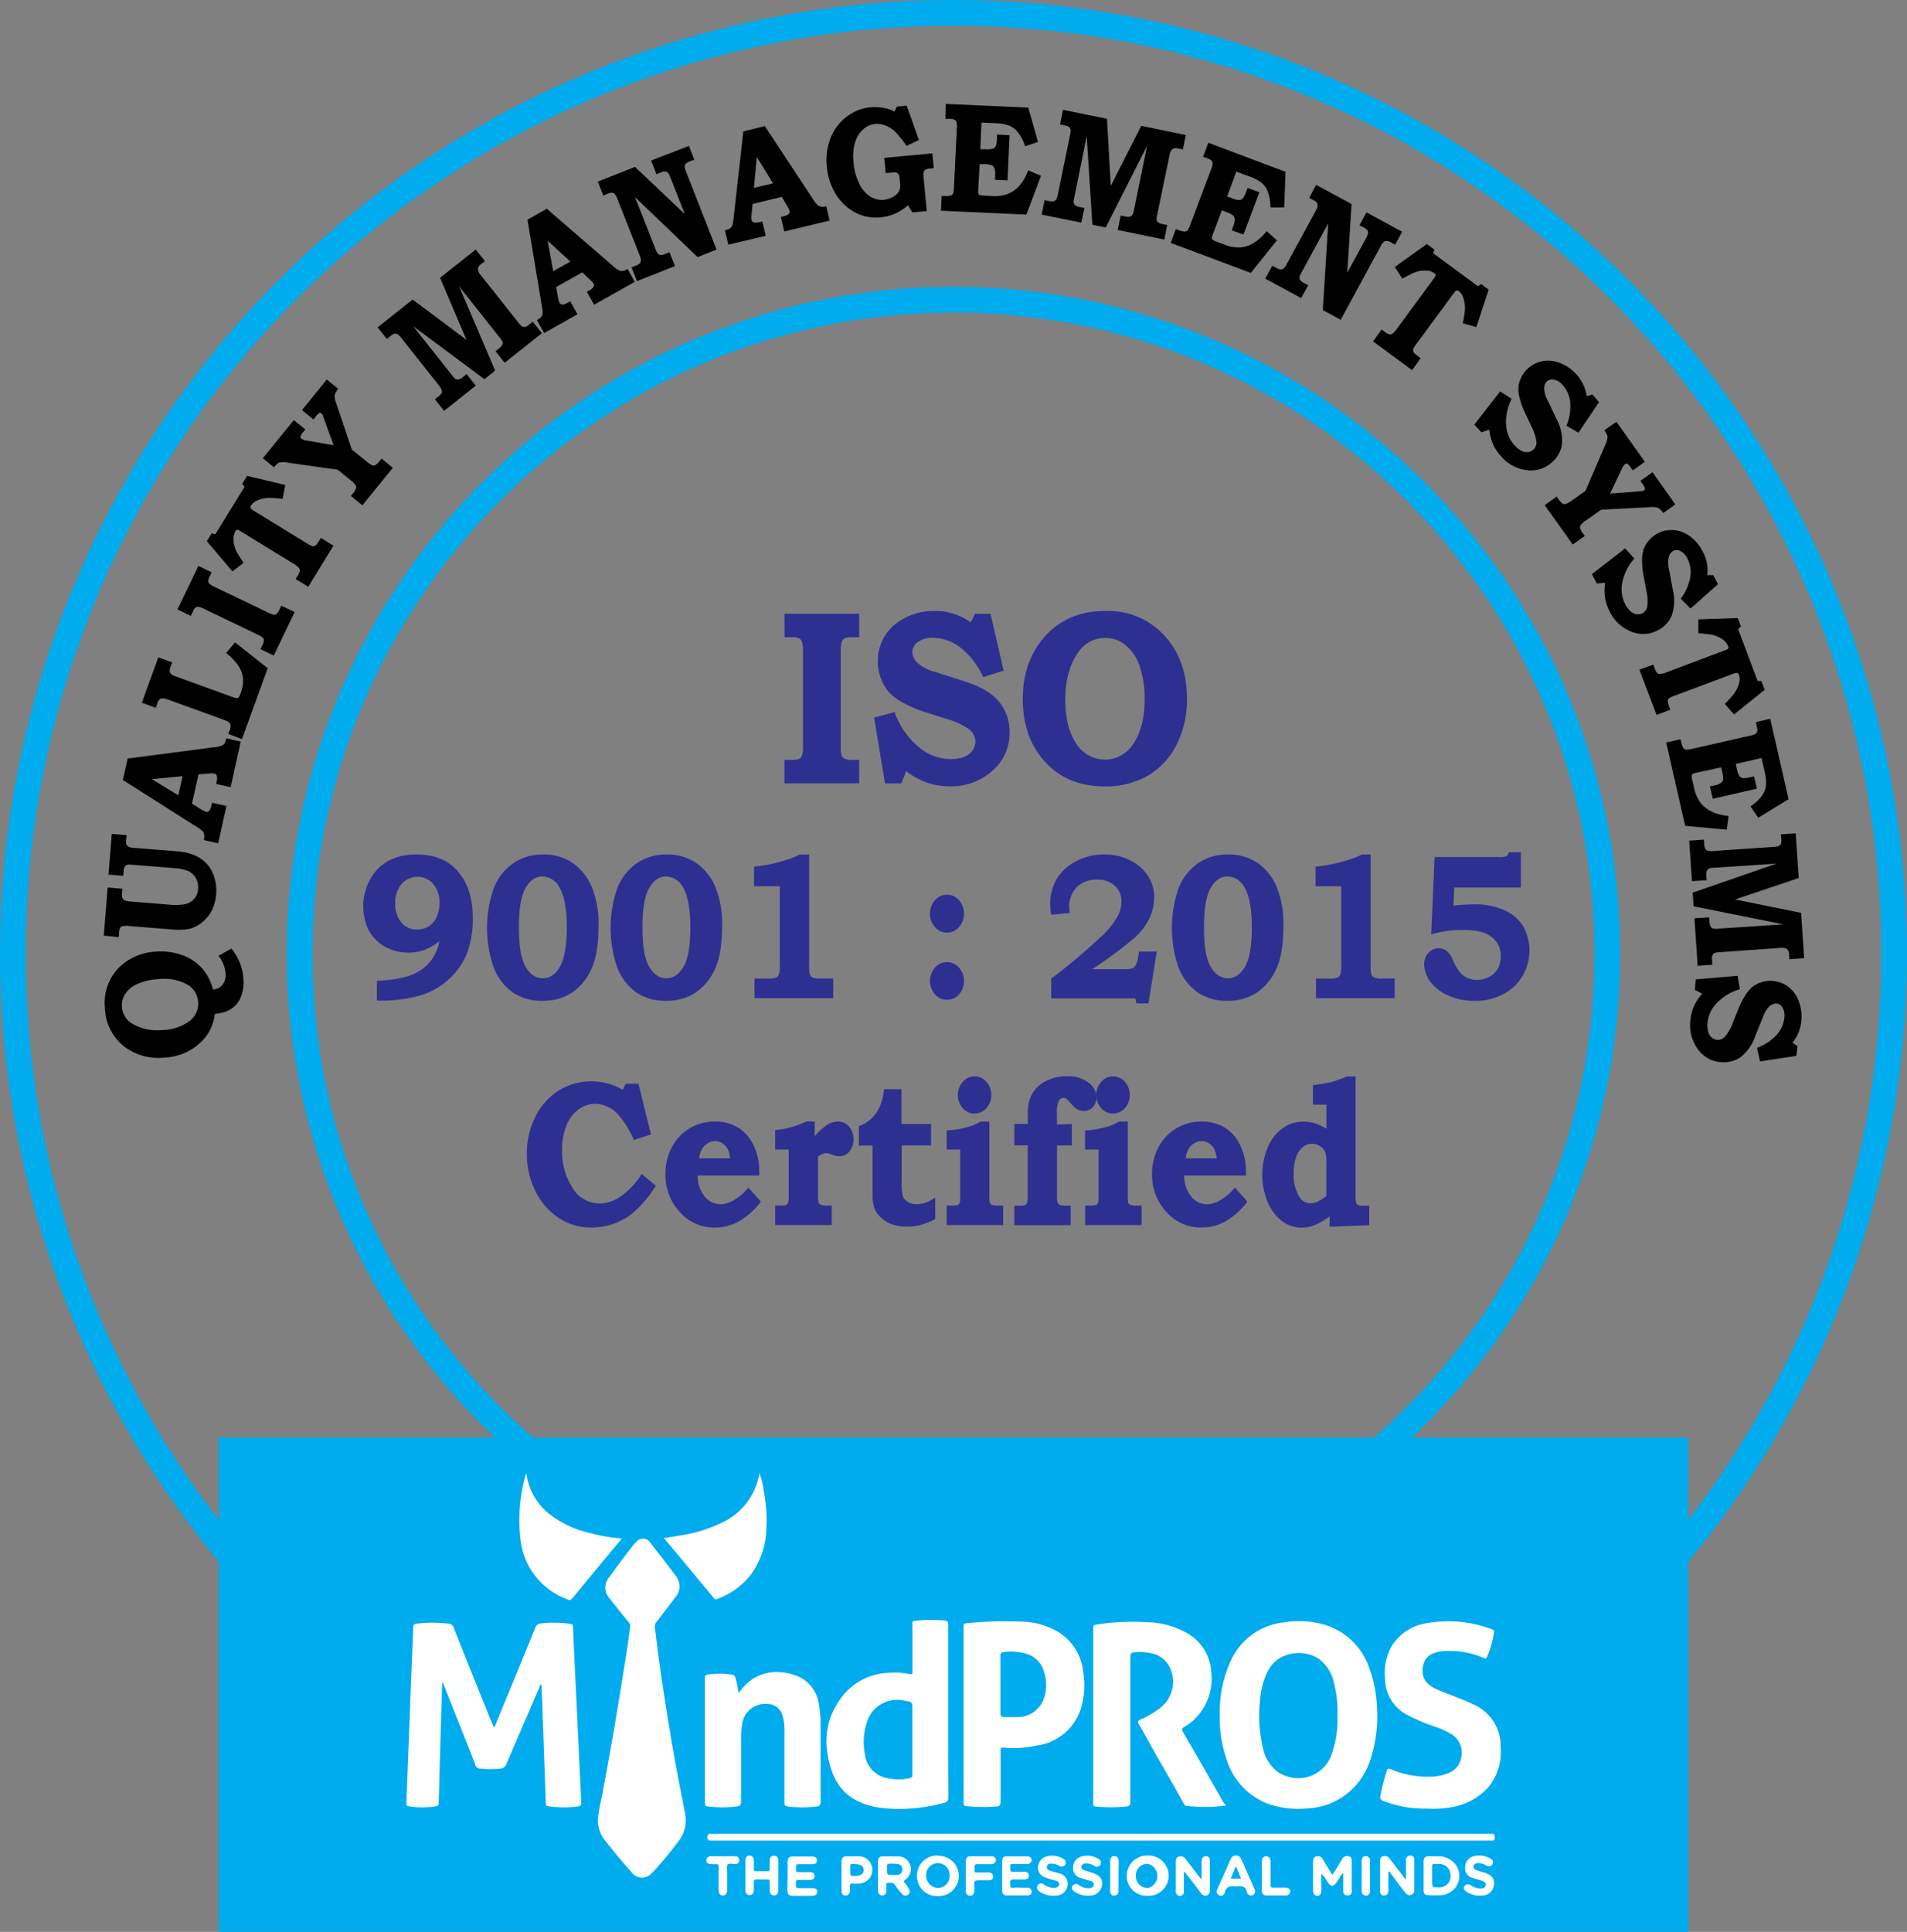 <svg id="Layer_1" data-name="Layer 1" xmlns="http://www.w3.org/2000/svg" viewBox="0 0 444.45 450.12"><rect x="0" y="0" width="444.45" height="450.12" fill="#808080" stroke="none"/><defs><style>.cls-1{fill:#00aced;}.cls-2{fill:#2d3091;}.cls-3{fill:#fff;}</style></defs><path class="cls-1" d="M222.22,377.62c-85.69,0-155.4-69.71-155.4-155.4s69.71-155.4,155.4-155.4,155.4,69.71,155.4,155.4S307.91,377.62,222.22,377.62Zm0-304.8c-82.38,0-149.4,67-149.4,149.4s67,149.4,149.4,149.4,149.4-67,149.4-149.4S304.6,72.82,222.22,72.82Z"/><path class="cls-1" d="M222.22,444.45A222.22,222.22,0,0,1,65.09,65.09,222.22,222.22,0,1,1,379.36,379.36,220.78,220.78,0,0,1,222.22,444.45ZM222.22,6C103,6,6,103,6,222.22s97,216.23,216.22,216.23,216.23-97,216.23-216.23S341.45,6,222.22,6Z"/><path d="M50.07,236.21a10.64,10.64,0,0,1-3.21,6.56,13.09,13.09,0,0,1-8.71,3.65,13,13,0,0,1-9.5-2.84,11.79,11.79,0,0,1-4.19-8.74,11.67,11.67,0,0,1,3-9.12,13,13,0,0,1,9-4,14.53,14.53,0,0,1,6,.81,11.47,11.47,0,0,1,4.56,3,11.65,11.65,0,0,1,2.6,5,3,3,0,0,0,2.32-1.19,3.75,3.75,0,0,0,.65-2.46,7.46,7.46,0,0,0-.51-2.19,7,7,0,0,0-1.17-2L53.94,221a13.81,13.81,0,0,1,2,3.45,12.06,12.06,0,0,1,.79,3.65,9.3,9.3,0,0,1-.64,4.29,6,6,0,0,1-2.51,2.86A8.13,8.13,0,0,1,50.07,236.21Zm-21.66-1.72a4.92,4.92,0,0,0,2.38,4,11.44,11.44,0,0,0,7,1.5,11,11,0,0,0,6.56-2.23,5.13,5.13,0,0,0-.52-8.27A11.12,11.12,0,0,0,37,228.12a13.8,13.8,0,0,0-4.91,1.1,6.56,6.56,0,0,0-2.88,2.31A4.77,4.77,0,0,0,28.41,234.49Z"/><path d="M24.19,218l.9-11.21,3.43.28-.09,1.1a2.26,2.26,0,0,0,.11,1.1,1.17,1.17,0,0,0,.52.51,4.73,4.73,0,0,0,1.47.27l9,.73a11.4,11.4,0,0,0,3.81-.17,3.86,3.86,0,0,0,2-1.27,4,4,0,0,0,.83-2.24,4.22,4.22,0,0,0-.51-2.47A4,4,0,0,0,44,203a10.19,10.19,0,0,0-3.58-.75l-9.95-.8a1.89,1.89,0,0,0-.9.08A1.07,1.07,0,0,0,29,202a3.47,3.47,0,0,0-.21,1.16l-.07.89-3.43-.27.76-9.48,3.44.27-.06.74a3.83,3.83,0,0,0,0,1.38,1.34,1.34,0,0,0,.57.63,5,5,0,0,0,1.47.25l9.78.78a12.52,12.52,0,0,1,4.47,1.09A8,8,0,0,1,49.4,203a10.6,10.6,0,0,1,0,9.07,8.89,8.89,0,0,1-2.24,2.78,7.62,7.62,0,0,1-2.91,1.54,14.35,14.35,0,0,1-4.34.15l-9.58-.77a6.48,6.48,0,0,0-1.71,0,1,1,0,0,0-.6.38,2.66,2.66,0,0,0-.27,1.14l-.08,1.05Z"/><path d="M28.63,181.73l1.12-5L50,174.09a5,5,0,0,0,2.07-.57,2.61,2.61,0,0,0,.68-1.5l3.36.75-2.36,10.64-3.36-.75.12-.64a2.26,2.26,0,0,0,0-1.3.72.72,0,0,0-.53-.49,5.59,5.59,0,0,0-1.36,0l-2.36.18-1.52,6.83L47,188.65a4.63,4.63,0,0,0,1,.49.81.81,0,0,0,.55-.07,1.15,1.15,0,0,0,.46-.54,9.35,9.35,0,0,0,.41-1.5l3.36.75-1.93,8.71-3.36-.75a3.59,3.59,0,0,0,.11-1.26,1.61,1.61,0,0,0-.33-.74,4.61,4.61,0,0,0-1-.82Zm12.93,3.58,1-4.47-7.15.7Z"/><path d="M33.06,163.73l3.83-10.57,3.24,1.17-.34.93a4.13,4.13,0,0,0-.27,1,1.19,1.19,0,0,0,.32.73,2.84,2.84,0,0,0,1,.56l13.36,4.85a3.86,3.86,0,0,0,1,.28.57.57,0,0,0,.4-.18,2.1,2.1,0,0,0,.41-.79,8.39,8.39,0,0,0,.63-3.56,6.6,6.6,0,0,0-1.06-3,12.57,12.57,0,0,0-2.89-3l2.09-2.47,7.61,6-6,16.54L53.21,171l.38-1a2.05,2.05,0,0,0,.16-1,1.15,1.15,0,0,0-.32-.65,2.94,2.94,0,0,0-1-.54L39.15,163a3.82,3.82,0,0,0-1.26-.29,1.16,1.16,0,0,0-.69.22,2,2,0,0,0-.49.84l-.41,1.14Z"/><path d="M41.37,142l4.86-10.14,3.1,1.48-.44.93a2.59,2.59,0,0,0-.36,1.13,1,1,0,0,0,.3.62,4.38,4.38,0,0,0,1.2.73l12.42,5.95a5.34,5.34,0,0,0,1.35.52.81.81,0,0,0,.59-.16,2,2,0,0,0,.64-.85l.53-1.1,3.1,1.49-4.85,10.14-3.11-1.48.4-.83a3.26,3.26,0,0,0,.41-1.22.88.88,0,0,0-.24-.6,4.1,4.1,0,0,0-1.12-.7l-12.47-6a5.17,5.17,0,0,0-1.43-.53,1.15,1.15,0,0,0-.72.19,2.8,2.8,0,0,0-.61,1l-.45.92Z"/><path d="M48.21,126.1l1.14-1.86.83.25L57,113.42l-.56-.67,1.14-1.88L66.48,113l-.62,3.23a23.89,23.89,0,0,0-3.18-.23,7.16,7.16,0,0,0-2.81.64,3,3,0,0,0-1.37,1.15.61.61,0,0,0-.11.57c.06.16.3.36.72.62l12.19,7.48a8.13,8.13,0,0,0,1.4.76,1.06,1.06,0,0,0,.58,0,1.09,1.09,0,0,0,.5-.34,17.55,17.55,0,0,0,1-1.55l2.94,1.8-5.89,9.58-2.93-1.8.36-.58a4.11,4.11,0,0,0,.62-1.31,1,1,0,0,0-.2-.69,4.78,4.78,0,0,0-1.28-1L56,123.73a1.41,1.41,0,0,0-.74-.3c-.13,0-.28.15-.43.4a3.62,3.62,0,0,0-.41,2,6.69,6.69,0,0,0,.69,2.63c.17.37.72,1.25,1.65,2.67l-2.57,2Z"/><path d="M61.26,106.76l7.22-8.88,2.67,2.17-.54.67a2.63,2.63,0,0,0-.6,1,.55.55,0,0,0,.23.49,3.25,3.25,0,0,0,1.41.46l6.1,1.06L75.5,97.55l-.32-.9a1.08,1.08,0,0,0-.26-.3.52.52,0,0,0-.47-.13c-.15,0-.37.23-.67.59l-.74.91-2.67-2.17,5.79-7.12,2.67,2.17A3.82,3.82,0,0,0,78,92.1a4.47,4.47,0,0,0,.33,1.77L82,104.73l3.45,2.81a5.4,5.4,0,0,0,1.27.85,1,1,0,0,0,.7,0,3.36,3.36,0,0,0,1-.93l.51-.63L91.54,109l-7.09,8.73-2.67-2.18.38-.47a4,4,0,0,0,.83-1.29,1.13,1.13,0,0,0-.12-.75,5.13,5.13,0,0,0-1.15-1.15l-3-2.45L67,107.79a4.36,4.36,0,0,0-2,0,4.06,4.06,0,0,0-1.14,1.09Z"/><path d="M88,76.27l8.17-6.48,12.55,9.39-6.16-14.45,8.31-6.59,2.14,2.7-.9.71a1.61,1.61,0,0,0-.74,1.12,2.55,2.55,0,0,0,.7,1.46l8.78,11.07a3.93,3.93,0,0,0,.8.85,1,1,0,0,0,.63.13,1.91,1.91,0,0,0,.89-.43l1-.81,2.14,2.7-8.69,6.88-2.13-2.69.67-.54a3.23,3.23,0,0,0,.89-.91,1,1,0,0,0,.08-.69,3.06,3.06,0,0,0-.64-1l-9.5-12,8.41,19.65-2.5,2L96.29,76l9.4,11.85a1.59,1.59,0,0,0,.63.52,1.14,1.14,0,0,0,.66,0,2.5,2.5,0,0,0,.91-.52l.86-.69,2.14,2.7-7.4,5.87-2.14-2.7.73-.58a2.91,2.91,0,0,0,.84-.88,1,1,0,0,0,0-.72,3.62,3.62,0,0,0-.71-1.15L93.59,78.81a4.08,4.08,0,0,0-.87-.9,1,1,0,0,0-.71-.17,2,2,0,0,0-.85.45l-1,.78Z"/><path d="M122.93,51.19l4.5-2.55L142.89,62a5,5,0,0,0,1.8,1.16,2.63,2.63,0,0,0,1.57-.5l1.69,3L138.46,71l-1.69-3,.57-.34a2.31,2.31,0,0,0,1-.85.73.73,0,0,0,0-.73,5.43,5.43,0,0,0-.92-1l-1.71-1.63-6.1,3.44.49,2.61a4.09,4.09,0,0,0,.28,1.05.87.87,0,0,0,.42.36,1.15,1.15,0,0,0,.71,0,10,10,0,0,0,1.38-.7l1.7,3-7.77,4.39-1.69-3a3.29,3.29,0,0,0,1-.76,1.5,1.5,0,0,0,.33-.74,4.13,4.13,0,0,0-.09-1.32Zm6,12,4-2.25-5.3-4.85Z"/><path d="M139.33,42.31,148,38.89l11.61,11-3.26-8.27a4.63,4.63,0,0,0-.63-1.28,1,1,0,0,0-.63-.39,2.29,2.29,0,0,0-1.08.24l-1,.41-1.26-3.2L160.56,34l1.26,3.2-1,.38a2.39,2.39,0,0,0-1,.6,1.06,1.06,0,0,0-.24.67,4.92,4.92,0,0,0,.42,1.41l7,17.9-4.41,1.74L148,45.93l4.7,11.93a4.51,4.51,0,0,0,.64,1.26.92.92,0,0,0,.58.29,2.52,2.52,0,0,0,1.1-.24l1-.41L157.32,62l-8.87,3.49-1.26-3.2.92-.36a3,3,0,0,0,1-.56,1.06,1.06,0,0,0,.25-.66,2.7,2.7,0,0,0-.24-1.11l-5.23-13.28a3.18,3.18,0,0,0-.6-1.06,1.13,1.13,0,0,0-.61-.35,1.82,1.82,0,0,0-.93.18l-1.15.46Z"/><path d="M173.25,30.6l5-1.22L189.5,46.44a4.88,4.88,0,0,0,1.41,1.6,2.59,2.59,0,0,0,1.65,0l.81,3.35-10.6,2.55L182,50.55l.64-.17a2.44,2.44,0,0,0,1.18-.55.77.77,0,0,0,.2-.7,5.4,5.4,0,0,0-.61-1.21l-1.2-2.05-6.81,1.65-.25,2.64a4.24,4.24,0,0,0,0,1.09.8.8,0,0,0,.31.46,1.08,1.08,0,0,0,.68.18,9.17,9.17,0,0,0,1.52-.29l.81,3.34L169.75,57l-.81-3.34a4,4,0,0,0,1.19-.45,1.71,1.71,0,0,0,.52-.62,5,5,0,0,0,.27-1.3Zm2.46,13.18,4.45-1.07-3.77-6.12Z"/><path d="M206.09,36.79l11.2-1.06.33,3.46-.84.08a2.58,2.58,0,0,0-1.11.27,1,1,0,0,0-.41.55,4.13,4.13,0,0,0,0,1.33l.73,7.76-3.36.32-1-1.69a12.11,12.11,0,0,1-3,1.95,10.86,10.86,0,0,1-3.4.88,10.38,10.38,0,0,1-5.87-1.11,11.64,11.64,0,0,1-4.52-4.23,14.51,14.51,0,0,1-2.13-6.5,14,14,0,0,1,.87-6.65,11.38,11.38,0,0,1,3.72-4.93A10.75,10.75,0,0,1,202.83,25a11.21,11.21,0,0,1,3,.13,9.38,9.38,0,0,1,2.68.86l.5-1.15,2.3-.22,2.85,8L211.28,34a22.68,22.68,0,0,0-2.79-3.45,6.65,6.65,0,0,0-2.2-1.33,5.29,5.29,0,0,0-2.31-.34,4.9,4.9,0,0,0-2.82,1.26,6.46,6.46,0,0,0-1.88,3.05,11.65,11.65,0,0,0-.36,4.61,13.62,13.62,0,0,0,1.35,5,7.13,7.13,0,0,0,2.56,3,5.12,5.12,0,0,0,3.17.75,5.21,5.21,0,0,0,2.2-.73,3.4,3.4,0,0,0,1.34-1.29,3.29,3.29,0,0,0,.23-1.76l-.08-.91a3.81,3.81,0,0,0-.23-1.18,1.11,1.11,0,0,0-.53-.46,2.84,2.84,0,0,0-1.21,0l-1.3.12Z"/><path d="M220.43,24.21l19.22.87,2.27,8-3,1a10.73,10.73,0,0,0-1.63-3.18,4.86,4.86,0,0,0-2.18-1.66,9.34,9.34,0,0,0-2.84-.52l-3.52-.15-.28,6.2,1.16,0a4.68,4.68,0,0,0,1.76-.13,1.26,1.26,0,0,0,.69-.61,5.11,5.11,0,0,0,.27-1.73l0-.94,2.94.13-.48,10.53-2.93-.13.05-1.08a4.05,4.05,0,0,0-.17-1.6,1.3,1.3,0,0,0-.62-.71,5.74,5.74,0,0,0-1.82-.26l-1,0L228,44a4,4,0,0,0,0,1.11.55.55,0,0,0,.31.31,3.13,3.13,0,0,0,1,.16l1.94.09a8.94,8.94,0,0,0,3.67-.51,7,7,0,0,0,2.75-2,10.81,10.81,0,0,0,1.95-3.47l3,1.26L239.21,50l-19.9-.9.15-3.44.58,0a4.44,4.44,0,0,0,1.56-.11,1,1,0,0,0,.59-.6,8.09,8.09,0,0,0,.15-1.51L223,29.89a4.93,4.93,0,0,0-.07-1.45,1,1,0,0,0-.42-.52,2.57,2.57,0,0,0-1.16-.23l-1,0Z"/><path d="M247.75,25.59,258,27.68l.88,15.64,7.1-14,10.39,2.13-.69,3.37-1.12-.23a1.59,1.59,0,0,0-1.33.16,2.51,2.51,0,0,0-.67,1.47L269.7,50.05a4.29,4.29,0,0,0-.14,1.15.94.94,0,0,0,.31.58,1.94,1.94,0,0,0,.89.4l1.28.26-.69,3.37L260.5,53.59l.69-3.37.84.17a3.24,3.24,0,0,0,1.27.1,1,1,0,0,0,.58-.38,3.25,3.25,0,0,0,.4-1.17l3.07-15L257.71,53l-3.12-.64-1.32-20.64-3,14.82a1.49,1.49,0,0,0,0,.82,1.12,1.12,0,0,0,.39.53,2.57,2.57,0,0,0,1,.35l1.09.22L252,51.86,242.76,50l.69-3.37.92.19a3,3,0,0,0,1.21.07,1.06,1.06,0,0,0,.58-.43,3.79,3.79,0,0,0,.42-1.28l2.8-13.67a4.38,4.38,0,0,0,.14-1.24,1.1,1.1,0,0,0-.33-.65,1.91,1.91,0,0,0-.89-.37L247.06,29Z"/><path d="M281.61,33.26l18,6.77-.31,8.29-3.21,0a10.65,10.65,0,0,0-.57-3.53A4.93,4.93,0,0,0,294,42.57a9.84,9.84,0,0,0-2.55-1.37L288.14,40,286,45.77l1.09.41a4.87,4.87,0,0,0,1.71.43,1.26,1.26,0,0,0,.84-.37,5,5,0,0,0,.8-1.56l.33-.89,2.75,1-3.71,9.86-2.75-1,.38-1a3.92,3.92,0,0,0,.34-1.58,1.34,1.34,0,0,0-.37-.86,5.93,5.93,0,0,0-1.66-.82l-1-.36-2,5.35a4.28,4.28,0,0,0-.32,1.07.59.59,0,0,0,.2.4,2.93,2.93,0,0,0,.93.46l1.81.68a8.82,8.82,0,0,0,3.65.66,7.08,7.08,0,0,0,3.25-1.1,11.06,11.06,0,0,0,2.93-2.7L297.59,56l-6.08,7.59-18.66-7,1.21-3.22.55.2a4.37,4.37,0,0,0,1.51.38,1.07,1.07,0,0,0,.75-.39,8.71,8.71,0,0,0,.61-1.39l4.77-12.69a4.43,4.43,0,0,0,.37-1.4,1,1,0,0,0-.23-.63,2.78,2.78,0,0,0-1-.57l-1-.36Z"/><path d="M306.74,43.07,315,47.54l-1,16,4.24-7.8a4.83,4.83,0,0,0,.58-1.31,1.16,1.16,0,0,0-.1-.74,2.33,2.33,0,0,0-.88-.67l-1-.53,1.64-3L326.79,54l-1.64,3-.93-.5a2.32,2.32,0,0,0-1.08-.36,1,1,0,0,0-.66.24,5.12,5.12,0,0,0-.82,1.22l-9.19,16.91-4.17-2.27,1.25-20.19-6.13,11.27a4.65,4.65,0,0,0-.56,1.29.9.9,0,0,0,.16.64,2.48,2.48,0,0,0,.88.68l1,.53-1.65,3-8.37-4.55,1.65-3,.87.47a2.87,2.87,0,0,0,1.05.4,1.07,1.07,0,0,0,.68-.23,2.62,2.62,0,0,0,.7-.9l6.82-12.53a3.36,3.36,0,0,0,.43-1.14,1.19,1.19,0,0,0-.13-.7,1.92,1.92,0,0,0-.74-.59l-1.08-.59Z"/><path d="M332.54,56.86l1.76,1.29L334,59l10.46,7.69.72-.5,1.77,1.3-2.87,8.72-3.16-.89a25.82,25.82,0,0,0,.5-3.16,7.22,7.22,0,0,0-.41-2.84,3.08,3.08,0,0,0-1-1.47.63.63,0,0,0-.56-.16,1.91,1.91,0,0,0-.68.67l-8.47,11.52a8.67,8.67,0,0,0-.87,1.33,1,1,0,0,0-.08.58,1,1,0,0,0,.3.52,15.47,15.47,0,0,0,1.46,1.16l-2,2.77L320,79.54l2-2.78.55.41a4.11,4.11,0,0,0,1.25.73,1,1,0,0,0,.71-.14,4.92,4.92,0,0,0,1.08-1.19l8.66-11.78a1.45,1.45,0,0,0,.36-.71c0-.14-.13-.3-.36-.47a3.53,3.53,0,0,0-1.95-.57,6.73,6.73,0,0,0-2.68.46c-.38.14-1.31.62-2.79,1.43l-1.75-2.73Z"/><path d="M372.67,93.7l-4.79,7.12-2.79-1.63a11.79,11.79,0,0,0,.86-5.52,7,7,0,0,0-1.79-4,3.53,3.53,0,0,0-2-1.21,1.76,1.76,0,0,0-1.58.34,2.27,2.27,0,0,0-.69,1.65,6.4,6.4,0,0,0,.83,2.87l2,4.2a10.86,10.86,0,0,1,1.33,5.92,6.82,6.82,0,0,1-2.22,4.15,7.21,7.21,0,0,1-5.62,2,9.37,9.37,0,0,1-6.29-3.19,10.57,10.57,0,0,1-1.91-2.82,12,12,0,0,1-.92-3.51l-1.81.67-1.66-1.81,6-7.74,2.68,1.73A11.82,11.82,0,0,0,351,98.71a7.63,7.63,0,0,0,2,5.06,5.33,5.33,0,0,0,1.64,1.28,2.66,2.66,0,0,0,1.53.27,2.23,2.23,0,0,0,1.19-.55,2.29,2.29,0,0,0,.71-2,11.28,11.28,0,0,0-1.2-3.52l-1.72-3.66a17,17,0,0,1-.86-2.42,8.82,8.82,0,0,1-.42-2.73,6.3,6.3,0,0,1,.61-2.38,7,7,0,0,1,5-3.91,7.34,7.34,0,0,1,4.06.42,9.82,9.82,0,0,1,3.82,2.61,9.29,9.29,0,0,1,2.43,5.11l1.35-.37Z"/><path d="M376.73,98.27l6.62,9.33-2.8,2-.5-.7a2.65,2.65,0,0,0-.78-.84.55.55,0,0,0-.54.1,3.19,3.19,0,0,0-.82,1.23L375.25,115l6.54-.51,1-.07a1.27,1.27,0,0,0,.35-.17.54.54,0,0,0,.26-.42,1.81,1.81,0,0,0-.4-.8l-.67-1,2.8-2,5.32,7.49-2.81,2a3.69,3.69,0,0,0-1.23-1.2,4.1,4.1,0,0,0-1.79-.16l-11.44.59-3.62,2.57a4.88,4.88,0,0,0-1.16,1,1,1,0,0,0-.15.7,3.49,3.49,0,0,0,.64,1.19l.47.66-2.81,2L360,117.69l2.81-2,.35.5a4.35,4.35,0,0,0,1,1.14,1.13,1.13,0,0,0,.76.08,5.06,5.06,0,0,0,1.42-.79l3.17-2.25,4.67-10.83a4.22,4.22,0,0,0,.47-1.9,4.07,4.07,0,0,0-.75-1.39Z"/><path d="M400.41,136.11,394,141.78l-2.28-2.28a12,12,0,0,0,2.23-5.13,6.94,6.94,0,0,0-.72-4.3,3.54,3.54,0,0,0-1.6-1.68,1.74,1.74,0,0,0-1.61-.07,2.27,2.27,0,0,0-1.09,1.42,6.46,6.46,0,0,0,.07,3l.85,4.56a10.86,10.86,0,0,1-.21,6.06,6.82,6.82,0,0,1-3.2,3.46,7.19,7.19,0,0,1-5.93.46,9.33,9.33,0,0,1-5.28-4.67,10.7,10.7,0,0,1-1.13-3.22,12.16,12.16,0,0,1,0-3.62l-1.92.19L371,133.78l7.75-6,2.16,2.35a11.61,11.61,0,0,0-2.75,5.3,7.56,7.56,0,0,0,.64,5.39,5.43,5.43,0,0,0,1.26,1.66,2.72,2.72,0,0,0,1.41.64,2.23,2.23,0,0,0,1.3-.22,2.27,2.27,0,0,0,1.17-1.71,11,11,0,0,0-.26-3.71l-.74-4a17.51,17.51,0,0,1-.22-2.57,8.81,8.81,0,0,1,.29-2.75,6.47,6.47,0,0,1,1.19-2.14,7,7,0,0,1,2.09-1.71,6.85,6.85,0,0,1,3.7-.81,7.28,7.28,0,0,1,3.82,1.43,9.67,9.67,0,0,1,3,3.5A9.22,9.22,0,0,1,397.9,134h1.4Z"/><path d="M405,144l.77,2-.7.51,4.56,12.15.88,0,.78,2.06-7.16,5.74L402,164a25.11,25.11,0,0,0,2.14-2.38,7.16,7.16,0,0,0,1.21-2.61,3.07,3.07,0,0,0-.06-1.79.65.65,0,0,0-.39-.44,2,2,0,0,0-.93.19l-13.38,5a7.8,7.8,0,0,0-1.46.63.94.94,0,0,0-.42,1,14.11,14.11,0,0,0,.6,1.76l-3.22,1.21-4-10.53,3.22-1.21.24.64a4.32,4.32,0,0,0,.65,1.3,1,1,0,0,0,.67.26,4.67,4.67,0,0,0,1.55-.4l13.69-5.15a1.4,1.4,0,0,0,.69-.4.68.68,0,0,0-.05-.58,3.57,3.57,0,0,0-1.32-1.55,6.62,6.62,0,0,0-2.5-1.07,30.64,30.64,0,0,0-3.11-.33l0-3.24Z"/><path d="M412.57,167.46l4.28,18.75-7.08,4.32-1.8-2.66a10.78,10.78,0,0,0,2.63-2.42,4.93,4.93,0,0,0,1-2.54,10,10,0,0,0-.27-2.88l-.78-3.43L404.53,178l.26,1.13a4.84,4.84,0,0,0,.59,1.67,1.19,1.19,0,0,0,.77.49,4.85,4.85,0,0,0,1.74-.19l.92-.21.65,2.87-10.27,2.34-.66-2.87,1.05-.23a4.05,4.05,0,0,0,1.5-.59,1.32,1.32,0,0,0,.52-.79,5.58,5.58,0,0,0-.23-1.83l-.23-1L395.56,180a3.91,3.91,0,0,0-1.06.33.59.59,0,0,0-.23.38,3.21,3.21,0,0,0,.13,1l.43,1.88a8.73,8.73,0,0,0,1.47,3.41,7,7,0,0,0,2.7,2.11,10.9,10.9,0,0,0,3.87,1l-.43,3.2-9.69-.9L388.32,173l3.35-.76.13.56a4.63,4.63,0,0,0,.52,1.48,1.05,1.05,0,0,0,.73.4,7.29,7.29,0,0,0,1.5-.25l13.21-3a4.29,4.29,0,0,0,1.38-.46,1,1,0,0,0,.4-.54,2.65,2.65,0,0,0-.1-1.18l-.22-1Z"/><path d="M418.51,194.17l.7,10.4-14.84,5,15.39,3.11.72,10.58-3.44.23-.07-1.13a1.58,1.58,0,0,0-.51-1.25,2.53,2.53,0,0,0-1.6-.25l-14.09,1a3.7,3.7,0,0,0-1.15.18.92.92,0,0,0-.47.44,1.81,1.81,0,0,0-.15,1l.09,1.3-3.43.24-.75-11.06,3.43-.23.06.86a3.27,3.27,0,0,0,.25,1.25,1,1,0,0,0,.52.46,3.22,3.22,0,0,0,1.23.07l15.27-1-20.95-4.21-.22-3.18,19.55-6.77-15.09,1a1.48,1.48,0,0,0-.79.23,1.09,1.09,0,0,0-.4.52,2.53,2.53,0,0,0-.09,1l.08,1.11-3.43.23-.64-9.43,3.43-.23.07.93a2.71,2.71,0,0,0,.25,1.19,1,1,0,0,0,.56.44,3.69,3.69,0,0,0,1.36.07l13.91-.94a4.08,4.08,0,0,0,1.24-.2,1.16,1.16,0,0,0,.54-.48,2,2,0,0,0,.11-1l-.08-1.26Z"/><path d="M418.68,246l-8.48,1.3-.69-3.16a11.92,11.92,0,0,0,4.64-3.11,7,7,0,0,0,1.72-4,3.59,3.59,0,0,0-.44-2.28,1.8,1.8,0,0,0-1.32-.93,2.33,2.33,0,0,0-1.68.61,6.4,6.4,0,0,0-1.56,2.56l-1.74,4.3a10.81,10.81,0,0,1-3.45,5,6.84,6.84,0,0,1-4.56,1.19,7.2,7.2,0,0,1-5.25-2.81,9.4,9.4,0,0,1-1.92-6.79,10.64,10.64,0,0,1,.78-3.31,12.06,12.06,0,0,1,2-3.06l-1.72-.87.2-2.45,9.75-.84.55,3.14a11.66,11.66,0,0,0-5.17,3,7.58,7.58,0,0,0-2.38,4.89,5.53,5.53,0,0,0,.17,2.07,2.63,2.63,0,0,0,.84,1.3,2.24,2.24,0,0,0,1.21.52,2.26,2.26,0,0,0,1.91-.81,10.86,10.86,0,0,0,1.79-3.26l1.52-3.74a17.52,17.52,0,0,1,1.2-2.28,8.47,8.47,0,0,1,1.72-2.16,6.32,6.32,0,0,1,2.17-1.16,6.7,6.7,0,0,1,2.68-.31,6.86,6.86,0,0,1,3.55,1.31,7.37,7.37,0,0,1,2.45,3.26,10,10,0,0,1,.66,4.59,9.25,9.25,0,0,1-2.11,5.24l1.19.75Z"/><path class="cls-2" d="M182.83,143h17.41v5.47h-1.59a4,4,0,0,0-1.82.27,1.62,1.62,0,0,0-.67.85,7.59,7.59,0,0,0-.22,2.22v21.87a8.78,8.78,0,0,0,.18,2.29,1.28,1.28,0,0,0,.62.74,3.09,3.09,0,0,0,1.61.34h1.89v5.46H182.83v-5.46h1.42a5.15,5.15,0,0,0,2-.24,1.48,1.48,0,0,0,.68-.77,6.53,6.53,0,0,0,.22-2.08V152a8.59,8.59,0,0,0-.22-2.42,1.7,1.7,0,0,0-.73-.89,4,4,0,0,0-1.75-.23h-1.6Z"/><path class="cls-2" d="M230.86,143l3.06,13.26-4.77,1.5a19,19,0,0,0-5.39-6.95,10.71,10.71,0,0,0-6.4-2.2,5.46,5.46,0,0,0-3.46,1,2.84,2.84,0,0,0-1.27,2.21,3.67,3.67,0,0,0,1.15,2.58,9.68,9.68,0,0,0,4.14,2.13l6.85,2.21q5.7,1.81,8.13,4.82a11.05,11.05,0,0,1,2.4,7.06,11.54,11.54,0,0,1-3.68,8.67,14.24,14.24,0,0,1-10.22,3.91,16.31,16.31,0,0,1-5.21-.8,18.45,18.45,0,0,1-5-2.71l-1.13,2.83h-3.8l-2.53-15.32,4.77-1.27a18.66,18.66,0,0,0,5.26,7.8,11.59,11.59,0,0,0,7.83,3.13,8.11,8.11,0,0,0,3.18-.54,4.18,4.18,0,0,0,1.91-1.5,3.58,3.58,0,0,0,.64-2,3.68,3.68,0,0,0-1.49-2.92,17.18,17.18,0,0,0-5.26-2.41l-6-1.92A25.84,25.84,0,0,1,211,164a13.42,13.42,0,0,1-3.55-2.45,10.35,10.35,0,0,1-2.06-3.27,11.41,11.41,0,0,1,.76-10,11.39,11.39,0,0,1,4.73-4.29,14.83,14.83,0,0,1,7-1.65,14,14,0,0,1,8.36,2.67l1-2Z"/><path class="cls-2" d="M257.64,142.35a17.79,17.79,0,0,1,13.74,5.72q5.25,5.73,5.25,14.7a23.11,23.11,0,0,1-2.4,10.71,17.48,17.48,0,0,1-6.63,7.21,19.53,19.53,0,0,1-10.21,2.53q-7.9,0-12.94-4.81-6.07-5.81-6.08-15.52,0-9,5.33-14.79T257.64,142.35Zm.1,6.29a7.54,7.54,0,0,0-6.46,3.37q-3,4.25-3,11t2.81,10.62a7.82,7.82,0,0,0,12.83,0q2.85-4,2.84-10.67a22.46,22.46,0,0,0-1.21-7.91,10.52,10.52,0,0,0-3.29-4.78A7.23,7.23,0,0,0,257.74,148.64Z"/><path class="cls-2" d="M87.84,233.14v-4.63a30.16,30.16,0,0,0,6.51-.86,12.64,12.64,0,0,0,4.05-1.85A10,10,0,0,0,101,223a11,11,0,0,0,1.4-3.71,13.18,13.18,0,0,1-3.56,2.06,10.7,10.7,0,0,1-3.62.6,10.91,10.91,0,0,1-5.57-1.42,9.67,9.67,0,0,1-3.74-3.82A12.88,12.88,0,0,1,88,202.48q3.34-3.4,9.07-3.4,5.91,0,9.23,3.49,3.89,4.1,3.89,11.24a22.68,22.68,0,0,1-1.32,8.21,16.15,16.15,0,0,1-4.11,6,17.6,17.6,0,0,1-6.58,3.85A35.2,35.2,0,0,1,87.84,233.14Zm9.33-16.57a4.8,4.8,0,0,0,4.6-2.95,7.78,7.78,0,0,0,.66-3.28A6.52,6.52,0,0,0,101,206a4.65,4.65,0,0,0-3.67-1.7,4.76,4.76,0,0,0-3.74,1.7,6.53,6.53,0,0,0-1.48,4.46,6.63,6.63,0,0,0,1.44,4.47A4.55,4.55,0,0,0,97.17,216.57Z"/><path class="cls-2" d="M126.56,199.08a11.92,11.92,0,0,1,6.83,1.93,12.71,12.71,0,0,1,4.48,5.52,22.42,22.42,0,0,1,1.62,9.17q0,6.27-1.49,9.68a13.18,13.18,0,0,1-4.55,5.8,12.13,12.13,0,0,1-7,2,11.94,11.94,0,0,1-6.87-1.9,12.92,12.92,0,0,1-4.44-5.62,28.21,28.21,0,0,1,0-18.93,13.1,13.1,0,0,1,4.53-5.64A12.06,12.06,0,0,1,126.56,199.08Zm5.54,17q0-6.45-1.73-9.35a4.57,4.57,0,0,0-4-2.52c-1.54,0-2.82.89-3.87,2.66s-1.56,4.85-1.56,9.21.52,7.43,1.57,9.2,2.37,2.65,4,2.65,3-.91,4-2.72S132.1,220.39,132.1,216.12Z"/><path class="cls-2" d="M155.36,199.08a11.88,11.88,0,0,1,6.82,1.93,12.73,12.73,0,0,1,4.49,5.52,22.42,22.42,0,0,1,1.62,9.17q0,6.27-1.5,9.68a13.16,13.16,0,0,1-4.54,5.8,12.16,12.16,0,0,1-7,2,11.94,11.94,0,0,1-6.87-1.9,12.78,12.78,0,0,1-4.44-5.62,28.21,28.21,0,0,1,0-18.93,13,13,0,0,1,4.52-5.64A12.09,12.09,0,0,1,155.36,199.08Zm5.53,17q0-6.45-1.72-9.35a4.58,4.58,0,0,0-4-2.52q-2.29,0-3.86,2.66t-1.57,9.21c0,4.37.53,7.43,1.58,9.2s2.37,2.65,4,2.65,2.95-.91,4-2.72S160.89,220.39,160.89,216.12Z"/><path class="cls-2" d="M188.58,199.08v25.83a8.12,8.12,0,0,0,.13,2,1.38,1.38,0,0,0,.68.84,4.58,4.58,0,0,0,1.8.24h3v4.58H175.85V228h3a5.72,5.72,0,0,0,2-.22,1.45,1.45,0,0,0,.67-.73,6.4,6.4,0,0,0,.22-2.13V206.49h-6v-4.58a34.84,34.84,0,0,0,3.92-.59,38.6,38.6,0,0,0,4.34-1.22,15.62,15.62,0,0,0,2.39-1Z"/><path class="cls-2" d="M220.72,208.45a3.62,3.62,0,0,1,2.79,1.3,4.77,4.77,0,0,1,0,6.25,3.69,3.69,0,0,1-5.62,0,4.75,4.75,0,0,1,0-6.24A3.67,3.67,0,0,1,220.72,208.45Zm0,15.72a3.62,3.62,0,0,1,2.8,1.29,4.74,4.74,0,0,1,0,6.21,3.64,3.64,0,0,1-2.8,1.28,3.68,3.68,0,0,1-2.82-1.28,4.74,4.74,0,0,1,0-6.21A3.66,3.66,0,0,1,220.72,224.17Z"/><path class="cls-2" d="M249.31,212.7l-4.31.43a13,13,0,0,1-.23-2.34,11.56,11.56,0,0,1,1.45-5.91,11.07,11.07,0,0,1,4.46-4.16,13.82,13.82,0,0,1,6.7-1.64,13,13,0,0,1,6.12,1.43,10.13,10.13,0,0,1,4.12,3.69A9,9,0,0,1,269,209a11.5,11.5,0,0,1-1,4.72,14.85,14.85,0,0,1-3.55,4.75,97,97,0,0,1-9.91,7.34h7.15a7.41,7.41,0,0,0,2.22-.2,1.82,1.82,0,0,0,.81-.8,6.24,6.24,0,0,0,.57-2l.17-1.09h4.14l-1.94,12.06h-2.81l-.26-1.16H245V228a127.92,127.92,0,0,0,11-9.21,20.13,20.13,0,0,0,4.54-5.38,7.68,7.68,0,0,0,.83-3.47,4.67,4.67,0,0,0-1.56-3.55,5.92,5.92,0,0,0-4.19-1.45,6.85,6.85,0,0,0-3.37.79A5.68,5.68,0,0,0,250,208a6.32,6.32,0,0,0-.81,3.1A12.74,12.74,0,0,0,249.31,212.7Z"/><path class="cls-2" d="M286.22,199.08A11.88,11.88,0,0,1,293,201a12.73,12.73,0,0,1,4.49,5.52,22.42,22.42,0,0,1,1.62,9.17q0,6.27-1.49,9.68a13.25,13.25,0,0,1-4.55,5.8,12.16,12.16,0,0,1-7,2,11.94,11.94,0,0,1-6.87-1.9,12.78,12.78,0,0,1-4.44-5.62,28.21,28.21,0,0,1,0-18.93,13,13,0,0,1,4.52-5.64A12.09,12.09,0,0,1,286.22,199.08Zm5.53,17q0-6.45-1.72-9.35a4.58,4.58,0,0,0-4-2.52q-2.29,0-3.86,2.66t-1.57,9.21c0,4.37.53,7.43,1.58,9.2s2.37,2.65,4,2.65,2.95-.91,4-2.72S291.75,220.39,291.75,216.12Z"/><path class="cls-2" d="M319.44,199.08v25.83a8.7,8.7,0,0,0,.13,2,1.38,1.38,0,0,0,.68.84,4.61,4.61,0,0,0,1.8.24h3v4.58H306.71V228h3a5.72,5.72,0,0,0,2-.22,1.45,1.45,0,0,0,.67-.73,6.4,6.4,0,0,0,.22-2.13V206.49h-6v-4.58a34.84,34.84,0,0,0,3.92-.59A38.6,38.6,0,0,0,315,200.1a15.62,15.62,0,0,0,2.39-1Z"/><path class="cls-2" d="M333.56,217.7l.79-18h15a4,4,0,0,0,1.8-.25,1.09,1.09,0,0,0,.45-.88h2.86v8.21H338.93l-.19,4.22a41.34,41.34,0,0,1,4.71-.3,16.66,16.66,0,0,1,7.28,1.41,9.76,9.76,0,0,1,4.32,3.8,11.64,11.64,0,0,1-2.64,14.38,13.62,13.62,0,0,1-8.79,2.9,14.4,14.4,0,0,1-6.22-1.31,10,10,0,0,1-4.12-3.27,6.83,6.83,0,0,1-1.36-3.94,3.87,3.87,0,0,1,1-2.66,3.1,3.1,0,0,1,2.38-1.07,3,3,0,0,1,1.83.61,4.93,4.93,0,0,1,1.45,2.06,12,12,0,0,0,1.62,2.86,5.06,5.06,0,0,0,1.74,1.36,5.14,5.14,0,0,0,2.24.47,6,6,0,0,0,2.94-.72,4.84,4.84,0,0,0,2-1.95,6,6,0,0,0,.66-2.85,5.43,5.43,0,0,0-2.07-4.41c-1.37-1.14-3.55-1.7-6.51-1.7A26.19,26.19,0,0,0,333.56,217.7Z"/><path class="cls-2" d="M145.8,252.51h3l2.92,11.82-4,1.28a22.39,22.39,0,0,0-3.72-6,7.36,7.36,0,0,0-5.26-2.43,6.57,6.57,0,0,0-3.87,1.28,8.53,8.53,0,0,0-2.85,3.75A14.63,14.63,0,0,0,131,268a15.49,15.49,0,0,0,2.42,8.73,7.31,7.31,0,0,0,6.34,3.66,8.36,8.36,0,0,0,4.79-1.58,17.58,17.58,0,0,0,5-5.27l3.3,2.72a26.11,26.11,0,0,1-5.87,6.77A15.3,15.3,0,0,1,137.8,286a13.48,13.48,0,0,1-7.59-2.23,15.85,15.85,0,0,1-5.42-6.24,19.19,19.19,0,0,1-2-8.76,18.76,18.76,0,0,1,2-8.6,15.14,15.14,0,0,1,5.36-6.06,14.57,14.57,0,0,1,15-.18Z"/><path class="cls-2" d="M174.42,276.7l2.92,3.26a17.48,17.48,0,0,1-5.13,4.61,11.41,11.41,0,0,1-5.63,1.43,10.61,10.61,0,0,1-8.18-3.65,12.62,12.62,0,0,1-3.32-8.81,13.14,13.14,0,0,1,1.49-6.22,11,11,0,0,1,4.13-4.41,11.31,11.31,0,0,1,6-1.6,10.42,10.42,0,0,1,3.87.69,8.92,8.92,0,0,1,3.06,2,9.69,9.69,0,0,1,2.11,3.08,14.88,14.88,0,0,1,1.1,3.74,27.75,27.75,0,0,1,.12,3.07H162.62a7.53,7.53,0,0,0,1.59,4.85,4.76,4.76,0,0,0,3.78,1.85,6.39,6.39,0,0,0,3.11-1A12.52,12.52,0,0,0,174.42,276.7Zm-4.26-6.82a5.78,5.78,0,0,0-.61-2.23,3.52,3.52,0,0,0-1.24-1.3,3.06,3.06,0,0,0-1.63-.48,3.32,3.32,0,0,0-1.73.49,3.77,3.77,0,0,0-1.34,1.35,5.56,5.56,0,0,0-.65,2.17Z"/><path class="cls-2" d="M189.88,261.31v3.43a12.65,12.65,0,0,1,3-2.71,4.8,4.8,0,0,1,2.4-.72,3.4,3.4,0,0,1,1.87.53,3.7,3.7,0,0,1,1.3,1.53,4.81,4.81,0,0,1,.48,2.12,4.37,4.37,0,0,1-.89,2.69,2.91,2.91,0,0,1-2.48,1.2,3.45,3.45,0,0,1-.76-.07,10.85,10.85,0,0,1-1.4-.47,3.19,3.19,0,0,0-.92-.19,4.34,4.34,0,0,0-1.83.78v9.23a4.52,4.52,0,0,0,.16,1.54,1,1,0,0,0,.52.51,4.57,4.57,0,0,0,1.57.17h.94v4.55H180.66v-4.55h1.09a4.55,4.55,0,0,0,1.47-.14,1,1,0,0,0,.44-.5,5,5,0,0,0,.15-1.58V267.83h-3.15V263.3a20.38,20.38,0,0,0,7.22-2Z"/><path class="cls-2" d="M210.09,253.78v8.1H217v5h-6.86v8.21a14.28,14.28,0,0,0,.27,3.58,2.45,2.45,0,0,0,1,1.26,3.91,3.91,0,0,0,2.19.64,7.35,7.35,0,0,0,4.37-1.59v5.06a16.28,16.28,0,0,1-3.35,1.35,12.92,12.92,0,0,1-3.25.39,10.26,10.26,0,0,1-3.51-.55,7.36,7.36,0,0,1-2.59-1.58,5.67,5.67,0,0,1-1.49-2.19,10.3,10.3,0,0,1-.42-3.35V266.91h-3.19v-4.53a8.37,8.37,0,0,0,2.91-1.76,8.8,8.8,0,0,0,1.95-2.75,13.35,13.35,0,0,0,1-4.09Z"/><path class="cls-2" d="M230.58,261.31v17.45a5.34,5.34,0,0,0,.13,1.53.94.94,0,0,0,.46.44,4.45,4.45,0,0,0,1.48.15h1.15v4.55H220.64v-4.55h1.13a4.5,4.5,0,0,0,1.41-.13.86.86,0,0,0,.46-.44,3.21,3.21,0,0,0,.15-1.22V267.83h-3.15v-4.44a23.41,23.41,0,0,0,3.22-.4,21.89,21.89,0,0,0,2.76-.73,12.93,12.93,0,0,0,1.94-.95Zm-3.45-10.52a3.59,3.59,0,0,1,2.76,1.26,4.4,4.4,0,0,1,1.14,3.06,4.45,4.45,0,0,1-1.14,3.08,3.64,3.64,0,0,1-5.51,0,4.63,4.63,0,0,1,0-6.12A3.57,3.57,0,0,1,227.13,250.79Z"/><path class="cls-2" d="M249.8,261.88v5h-3.45v11.56a7.43,7.43,0,0,0,.1,1.68,1.07,1.07,0,0,0,.49.59,3.33,3.33,0,0,0,1.41.19h1.19v4.55H236.4v-4.55h1a5,5,0,0,0,1.56-.14.93.93,0,0,0,.41-.51,6.94,6.94,0,0,0,.14-1.81V266.86H236.4v-5h3.15v-2.46a9.26,9.26,0,0,1,.83-4.22,7.55,7.55,0,0,1,3.15-3.19,10.5,10.5,0,0,1,5.2-1.22,7.64,7.64,0,0,1,5,1.5,4.29,4.29,0,0,1,1.81,3.31,3.41,3.41,0,0,1-.82,2.35,2.77,2.77,0,0,1-2.17.91,3.06,3.06,0,0,1-1-.18,3.32,3.32,0,0,1-.95-.53A8.31,8.31,0,0,1,249.5,257a6.83,6.83,0,0,0-1-1,1.09,1.09,0,0,0-.6-.21,1.28,1.28,0,0,0-1.15.74,7,7,0,0,0-.41,3v2.46Z"/><path class="cls-2" d="M262.85,261.31v17.45a5,5,0,0,0,.13,1.53.9.9,0,0,0,.46.44,4.45,4.45,0,0,0,1.48.15h1.15v4.55H252.91v-4.55H254a4.58,4.58,0,0,0,1.42-.13.86.86,0,0,0,.46-.44,3.21,3.21,0,0,0,.15-1.22V267.83h-3.15v-4.44a23.41,23.41,0,0,0,3.22-.4,21.89,21.89,0,0,0,2.76-.73,13.41,13.41,0,0,0,1.94-.95Zm-3.45-10.52a3.59,3.59,0,0,1,2.76,1.26,4.4,4.4,0,0,1,1.14,3.06,4.45,4.45,0,0,1-1.14,3.08,3.65,3.65,0,0,1-5.52,0,4.63,4.63,0,0,1,0-6.12A3.59,3.59,0,0,1,259.4,250.79Z"/><path class="cls-2" d="M287.81,276.7l2.92,3.26a17.33,17.33,0,0,1-5.12,4.61A11.47,11.47,0,0,1,280,286a10.6,10.6,0,0,1-8.18-3.65,12.59,12.59,0,0,1-3.33-8.81,13,13,0,0,1,1.5-6.22,11,11,0,0,1,4.13-4.41,11.27,11.27,0,0,1,6-1.6A10.51,10.51,0,0,1,284,262a9.11,9.11,0,0,1,3.06,2,9.66,9.66,0,0,1,2.1,3.08,14.47,14.47,0,0,1,1.1,3.74,24.93,24.93,0,0,1,.13,3.07H276a7.53,7.53,0,0,0,1.59,4.85,4.76,4.76,0,0,0,3.78,1.85,6.36,6.36,0,0,0,3.11-1A12.52,12.52,0,0,0,287.81,276.7Zm-4.26-6.82a6,6,0,0,0-.6-2.23,3.6,3.6,0,0,0-1.24-1.3,3.09,3.09,0,0,0-1.64-.48,3.34,3.34,0,0,0-1.73.49,3.74,3.74,0,0,0-1.33,1.35,5.24,5.24,0,0,0-.65,2.17Z"/><path class="cls-2" d="M315.93,250.79v27.45a8,8,0,0,0,.13,2,.92.92,0,0,0,.43.5,4.59,4.59,0,0,0,1.63.17h1v4.55l-9.24.36v-2.43a15.47,15.47,0,0,1-3.51,2.06,8.35,8.35,0,0,1-3,.58,7.57,7.57,0,0,1-4.5-1.47,10.65,10.65,0,0,1-3.37-4.38,16.54,16.54,0,0,1,0-12.95,10.52,10.52,0,0,1,3.48-4.4,8.24,8.24,0,0,1,4.79-1.49,9.35,9.35,0,0,1,2.61.37,11.85,11.85,0,0,1,2.76,1.28v-5.61H306v-4.56a30,30,0,0,0,4.29-.72,24.67,24.67,0,0,0,3.56-1.28Zm-6.81,27.89v-7.9a7.86,7.86,0,0,0-.19-2.1,2.93,2.93,0,0,0-1.16-1.54,3.37,3.37,0,0,0-2-.66,3.4,3.4,0,0,0-2.13.77,5.16,5.16,0,0,0-1.56,2.35,11.72,11.72,0,0,0-.57,3.94,9.42,9.42,0,0,0,1.3,5.26,3,3,0,0,0,2.66,1.56,3.62,3.62,0,0,0,1.39-.27A14.46,14.46,0,0,0,309.12,278.68Z"/><rect class="cls-1" x="50.96" y="334.92" width="342.52" height="115.2"/><g id="Layer_2-2" data-name="Layer 2-2"><g id="_Group_" data-name=" Group "><g id="_Path_" data-name=" Path "><path class="cls-3" d="M285.69,420.68a36.07,36.07,0,0,1-9.05.09c-.53,0-.68-.46-.88-.82-1.9-3.37-3.79-6.74-5.77-10.11-1.53-2.71-3-5.44-4.59-8.15-.3-.52-.25-.75.3-1a21.1,21.1,0,0,0,4.78-2.82,7.69,7.69,0,0,0,2.21-9.26,6,6,0,0,0-4.66-3.47,12.43,12.43,0,0,0-3.7-.17c-.66.07-.91.32-.89,1v33.8c0,.75-.13,1.07-1,1.14a35.59,35.59,0,0,1-7,0c-.52,0-.69-.24-.65-.72a4,4,0,0,0,0-.49v-40c0-1.07,0-1.07,1-1.23a56.36,56.36,0,0,1,11.68-.5,19.51,19.51,0,0,1,9.3,2.6,11.12,11.12,0,0,1,5.52,8.9,13.25,13.25,0,0,1-2.77,9.86,12.22,12.22,0,0,1-3.45,3c-.57.35-.72.61-.33,1.28,3.22,5.5,6.37,11.05,9.54,16.57A1.33,1.33,0,0,1,285.69,420.68Z"/></g><g id="_Path_2" data-name=" Path 2"><path class="cls-3" d="M332.66,421.39a26.87,26.87,0,0,1-10.23-1.77c-.71-.26-.83-.57-.7-1.29a48.08,48.08,0,0,1,1.45-5.67c.18-.59.4-.67.95-.45a22.17,22.17,0,0,0,9.61,1.73,11,11,0,0,0,3.8-.82,4.65,4.65,0,0,0,3.07-3.94,5,5,0,0,0-2.13-5,19.47,19.47,0,0,0-4.25-1.95,44.51,44.51,0,0,1-6.43-2.77,9.53,9.53,0,0,1-5-8.31,12.9,12.9,0,0,1,1.44-7.44,11.55,11.55,0,0,1,8-5.47,28.72,28.72,0,0,1,15.44,1.36c.34.12.57.28.51.69a21.93,21.93,0,0,1-1.63,5.78c-.25.59-.65.24-1,.11a19.88,19.88,0,0,0-8.38-1.51,8.54,8.54,0,0,0-3.24.59c-2.89,1.17-2.89,5.18-1.45,6.72a7,7,0,0,0,2.4,1.64c2.8,1.21,5.77,2.16,8.47,3.47a10.57,10.57,0,0,1,6.38,10,13,13,0,0,1-2.88,9.34,14.74,14.74,0,0,1-8.17,4.56A24,24,0,0,1,332.66,421.39Z"/></g><g id="_Path_3" data-name=" Path 3"><path class="cls-3" d="M144.91,358.52l-2.78,3.3q-4.17,5-8.34,10.11c-.85,1-.84,1.05-2,.52A16.66,16.66,0,0,1,121.35,359a38.54,38.54,0,0,1,1.17-15.37c0-.09.09-.16.17-.33a14.46,14.46,0,0,0,4.78,9,23.75,23.75,0,0,0,9.89,4.85,41,41,0,0,0,6.49,1.21C144.14,358.33,144.43,358.42,144.91,358.52Z"/></g><g id="_Path_4" data-name=" Path 4"><path class="cls-3" d="M177,343.28a16.14,16.14,0,0,1,1,4.05,36.36,36.36,0,0,1,.62,8.83A18.77,18.77,0,0,1,174.9,367a17.41,17.41,0,0,1-7.67,5.51.65.65,0,0,1-.9-.23l-9.6-11.54-2-2.38c1.63-.26,3.11-.47,4.6-.74a33,33,0,0,0,8.66-2.74A15.43,15.43,0,0,0,177,343.28Z"/></g><g id="_Compound_Path_" data-name=" Compound Path "><path class="cls-3" d="M320.91,397.58a30,30,0,0,0-1.8-9,15.78,15.78,0,0,0-10.64-10.1,21.86,21.86,0,0,0-9.28-.48A15.41,15.41,0,0,0,287,386.62a28.71,28.71,0,0,0-2.72,13,30.3,30.3,0,0,0,1.76,10.8,16.06,16.06,0,0,0,9.88,10,21.81,21.81,0,0,0,8.57.94,16.69,16.69,0,0,0,6.21-1.45,16.28,16.28,0,0,0,8.77-10.23A32,32,0,0,0,320.91,397.58ZM310.27,409a8.23,8.23,0,0,1-10.61,4.77A8,8,0,0,1,298,413a9.37,9.37,0,0,1-3.68-5.78,32.65,32.65,0,0,1-.68-10.84,18.62,18.62,0,0,1,1.82-7c2.55-4.92,8.66-5.07,11.89-2.89a9.29,9.29,0,0,1,3.55,5.65,26.3,26.3,0,0,1,.81,7.44A24.48,24.48,0,0,1,310.27,409Z"/></g><g id="_Compound_Path_2" data-name=" Compound Path 2"><path class="cls-3" d="M252.47,389.75a12.44,12.44,0,0,0-5.69-9.44,17.5,17.5,0,0,0-8.81-2.48,82.58,82.58,0,0,0-12.28.35c-1.1.1-1.11,0-1.11,1.15v40.73c0,.36,0,.68.51.74a37.53,37.53,0,0,0,7.11.1c.72,0,1-.33,1-1.14V407.65c0-.36.18-.53.56-.48a24.88,24.88,0,0,0,7.84-.47,12.51,12.51,0,0,0,10.43-9A18.69,18.69,0,0,0,252.47,389.75Zm-9.1,5.78a6.49,6.49,0,0,1-6.19,4.54h-3.12c-.66,0-.91-.23-.89-.91V385.78c0-.56.14-.78.73-.85a12.34,12.34,0,0,1,5.4.41,6,6,0,0,1,3.91,3.81,10,10,0,0,1,.16,6.36Z"/></g><g id="_Path_5" data-name=" Path 5"><path class="cls-3" d="M103.05,392.06c-.13,4.59-.28,9.17-.41,13.74s-.27,9.5-.39,14.26c0,.51-.13.71-.66.8a20.92,20.92,0,0,1-6.32,0c-.56-.1-.56-.34-.56-.78q.58-14.44,1.12-29c.16-4,.35-7.93.48-11.9,0-.61.21-.8.82-.88a31.49,31.49,0,0,1,7.39,0,1.32,1.32,0,0,1,1.27,1.05q4.45,11.25,9,22.43l.26.63c.39-.12.39-.5.51-.77q4.62-11.16,9.18-22.33a1.45,1.45,0,0,1,1.31-1.06,26.76,26.76,0,0,1,6.81.09c.47,0,.65.19.68.69.23,5.47.51,10.93.77,16.4l1.12,23.8c.09,1.6.11,1.59-1.51,1.75a24.93,24.93,0,0,1-6-.13c-.49,0-.69-.21-.72-.77q-.37-10.86-.78-21.75c0-2-.16-3.91-.23-5.9-.37.16-.4.55-.53.85q-3.81,8.79-7.6,17.61a1.54,1.54,0,0,1-1.44,1.17,23.66,23.66,0,0,1-4.76,0,1.18,1.18,0,0,1-1.11-1Q107.19,402,103.6,393c-.13-.34-.26-.65-.41-1Z"/></g><g id="_Path_6" data-name=" Path 6"><path class="cls-3" d="M139.33,424.1a37.52,37.52,0,0,1,.89-5.26c1.67-8.82,3.24-17.66,4.64-26.52.7-4.33,1.45-8.8,2-13.21a1.3,1.3,0,0,0-.33-1.14c-1.53-1.81-3-3.71-4.46-5.55a3.69,3.69,0,0,1,0-5.05q2.69-3.76,5.51-7.34a5.06,5.06,0,0,1,.67-.72,2,2,0,0,1,2.8-.43,1.93,1.93,0,0,1,.54.6c2,2.57,4.05,5.19,6,7.83a3.84,3.84,0,0,1-.18,4.83L153,377.92a1.59,1.59,0,0,0-.36,1.34c.94,8.1,2.15,16.16,3.51,24.22,1,6.32,2.26,12.6,3.48,18.89a7.91,7.91,0,0,1-1.45,6.56c-1.83,2.41-3.72,4.76-5.77,7-.17.18-.36.37-.55.54a3,3,0,0,1-4.2.25,2.46,2.46,0,0,1-.43-.48c-1.23-1.34-2.41-2.74-3.58-4.14-.93-1.14-1.79-2.22-2.72-3.38A7.62,7.62,0,0,1,139.33,424.1Z"/></g><g id="_Path_7" data-name=" Path 7"><path class="cls-3" d="M172.14,394.44c.25-.29.36-.44.48-.59,3.3-4.39,8.34-5.14,13-3.42a8.25,8.25,0,0,1,5.24,6.76,23.22,23.22,0,0,1,.39,4.56v18.07c0,.75-.22,1-.94,1.08a27.89,27.89,0,0,1-6.71,0c-.62-.09-.78-.3-.78-.91V403.78a12.73,12.73,0,0,0-.49-4.21,3.58,3.58,0,0,0-3.44-2.56,5.41,5.41,0,0,0-5.94,4.83v0a19.34,19.34,0,0,0-.24,3.48v14.43c0,.83-.27,1.06-1,1.13a26.14,26.14,0,0,1-6.73,0c-.49,0-.69-.2-.69-.76V391c0-.54.17-.75.66-.83a18.44,18.44,0,0,1,5.55,0,1,1,0,0,1,.92.84C171.77,392.08,171.88,393.17,172.14,394.44Z"/></g><g id="_Path_8" data-name=" Path 8"><path class="cls-3" d="M256.65,427.27h90.92c.71-.12.77.27.79.85s-.26.79-.8.72H165.82c-.61,0-.94,0-.94-.8s.38-.77,1-.77Z"/></g><g id="_Path_9" data-name=" Path 9"><path class="cls-3" d="M310.53,436.85c.81-1.29,1.56-2.47,2.25-3.67a1.31,1.31,0,0,1,1.56-.68c.7.18.71.76.71,1.33v6.73a.94.94,0,0,1-1,1.07,1,1,0,0,1-1-1,.66.66,0,0,1,0-.14V436.4a3.31,3.31,0,0,0-.9,1.17c-1.44,2.37-1.89,2.41-3.33,0a3.55,3.55,0,0,0-.87-1v3.71c0,.93-.31,1.44-.93,1.44s-1-.48-1-1.44V434c0-.61,0-1.23.69-1.45a1.35,1.35,0,0,1,1.68.81C309.05,434.5,309.77,435.65,310.53,436.85Z"/></g><g id="_Path_10" data-name=" Path 10"><path class="cls-3" d="M280.05,437.72V434a2.05,2.05,0,0,1,.13-.95.89.89,0,0,1,1-.55.86.86,0,0,1,.8.74c0,.22,0,.45,0,.68v6.25c0,.59,0,1.19-.7,1.44s-1.15-.2-1.54-.72c-1-1.35-2-2.69-3.07-4-.19-.24-.31-.56-.75-.72v4.68a.9.9,0,0,1-.88.88,1,1,0,0,1-1-.84,1.35,1.35,0,0,1,0-.49v-6.55c0-.55.08-1.07.67-1.26a1.37,1.37,0,0,1,1.58.49l3.06,4c.19.25.39.48.59.71Z"/></g><g id="_Path_11" data-name=" Path 11"><path class="cls-3" d="M323.57,436.16v3.89a3.39,3.39,0,0,1,0,.78,1,1,0,0,1-1.07.8h0a.86.86,0,0,1-.85-.88V433.4a.85.85,0,0,1,.62-.88,1.42,1.42,0,0,1,1.57.48l3.08,4a2.66,2.66,0,0,0,.77.83v-4.33a1,1,0,0,1,.73-1.14,1,1,0,0,1,1.2.62,1.14,1.14,0,0,1,0,.37v7.13a1,1,0,0,1-.68,1,1.09,1.09,0,0,1-1.31-.39c-.6-.73-1.16-1.44-1.74-2.23L323.77,436Z"/></g><g id="_Path_12" data-name=" Path 12"><path class="cls-3" d="M183.56,437.09v-3.21c0-1.07.35-1.33,1.36-1.33h4.33c.65,0,1.15.21,1.17.88s-.48.92-1.13.91h-3.13c-.75,0-.67.42-.64.86s-.2,1,.64,1,1.7,0,2.54,0,1.14.25,1.14.92-.55.9-1.17.9h-2.54c-.85,0-.59.58-.61,1s-.16.93.62.89h3.12c1,0,1.26.35,1.21.94s-.56.86-1.17.86h-4.48c-1,0-1.3-.33-1.32-1.44S183.56,438.09,183.56,437.09Z"/></g><g id="_Path_13" data-name=" Path 13"><path class="cls-3" d="M233.56,437v-3.21c0-1.09.36-1.28,1.31-1.28h4.33c.81,0,1.29.35,1.23.91a1,1,0,0,1-1.19.87h-2.33c-1.53,0-1.45-.19-1.45.88s-.08.91,1.45.92h1.76c.57,0,1.14.25,1.12.94s-.55.88-1.17.88H236.1c-.84,0-.64.55-.64,1s-.16,1,.61.91,1.82,0,2.73,0h.69a.88.88,0,0,1,.95.91c0,.6-.39.87-.95.88h-4.88c-.78,0-1.05-.53-1.05-1.24Z"/></g><g id="_Path_14" data-name=" Path 14"><path class="cls-3" d="M181.39,437.09v3.32c0,.77-.39,1.2-1,1.2s-1-.46-1-1.21,0-1.3,0-1.95c0-.42-.12-.56-.55-.55h-2.63c-.37,0-.53.13-.52.51v2a1,1,0,0,1-.84,1.13h-.11a1,1,0,0,1-1-1.14v-6.93c0-.77.4-1.17,1-1.13a1,1,0,0,1,.95,1.12v1.94c0,.65.16.57.58.57h2.63c.39,0,.49-.16.49-.52v-2.05a.92.92,0,0,1,.81-1h.2c.68,0,1,.44,1,1.09Z"/></g><g id="_Path_15" data-name=" Path 15"><path class="cls-3" d="M253.48,441.68a5.67,5.67,0,0,1-3-.88c-.63-.4-.84-1-.48-1.44a1,1,0,0,1,1.35-.24l.1.08a3.55,3.55,0,0,0,2.37.72c.51,0,1-.18,1.08-.78s-.39-.78-.82-.92c-.71-.24-1.45-.4-2.14-.65a2.37,2.37,0,0,1-1.83-2.65,2.63,2.63,0,0,1,2.18-2.42,4.94,4.94,0,0,1,3.66.58,1,1,0,0,1,.58,1.22l-.07.15a.93.93,0,0,1-1.27.38.71.71,0,0,1-.18-.12,3.73,3.73,0,0,0-1.84-.55c-.49,0-1,.11-1.13.71s.38.8.81.94,1.25.36,1.86.58c1.66.56,2.34,1.44,2.12,2.88a2.88,2.88,0,0,1-2.88,2.4Z"/></g><g id="_Path_16" data-name=" Path 16"><path class="cls-3" d="M345,441.67a5.58,5.58,0,0,1-3.06-.81c-.75-.45-1-1-.61-1.44s.84-.56,1.55-.13a3.6,3.6,0,0,0,2.29.68c.49,0,1-.13,1.09-.75s-.37-.81-.8-1c-.71-.24-1.44-.4-2.13-.65a2.32,2.32,0,0,1-1.84-2.69,2.57,2.57,0,0,1,2.15-2.43,5.11,5.11,0,0,1,3.67.56c.52.29.82.68.55,1.27s-.83.68-1.45.39a3.8,3.8,0,0,0-1.74-.56c-.52,0-1.1,0-1.23.69s.41.83.88,1,1.24.37,1.86.57c1.56.55,2.2,1.44,2,2.8a2.77,2.77,0,0,1-2.7,2.48Z"/></g><g id="_Path_17" data-name=" Path 17"><path class="cls-3" d="M245.45,441.7a5.61,5.61,0,0,1-3.2-1,1,1,0,0,1-.38-1.44.9.9,0,0,1,1.22-.35.76.76,0,0,1,.23.18,4.08,4.08,0,0,0,2.26.76c.55,0,1.11-.09,1.26-.71s-.42-.88-.91-1-1.45-.4-2.14-.66a2.37,2.37,0,0,1-1.86-2.47,2.63,2.63,0,0,1,2-2.47,4.87,4.87,0,0,1,3.85.54,1,1,0,0,1,.56,1.22,1,1,0,0,1-.07.15,1,1,0,0,1-1.27.38l-.17-.12a3.67,3.67,0,0,0-1.73-.49c-.48,0-1,0-1.1.72s.37.79.81.94c.65.21,1.31.37,2,.59a2.44,2.44,0,0,1,2,2.81s0,.05,0,.08a2.71,2.71,0,0,1-2.51,2.29C246,441.68,245.67,441.68,245.45,441.7Z"/></g><g id="_Path_18" data-name=" Path 18"><path class="cls-3" d="M225.1,437v-3.32c0-.85.35-1.19,1.18-1.19H231c.73,0,1.14.38,1.09,1a1,1,0,0,1-1.09.85h-3.13c-.59,0-.79.14-.76.76,0,1.45-.12,1.14,1.2,1.17h2.1c.62,0,1,.29,1.06.91s-.41.91-1,.91H228c-.81,0-1,.26-.94,1a8.66,8.66,0,0,1,0,1.44c0,.74-.44,1.21-1,1.16a1,1,0,0,1-1-1s0-.07,0-.11Z"/></g><g id="_Path_19" data-name=" Path 19"><path class="cls-3" d="M167.48,437.72V435c0-.54-.17-.71-.66-.67a5.46,5.46,0,0,1-1,0c-.82,0-1.25-.36-1.19-.95a1,1,0,0,1,1.18-.89h5.47a.88.88,0,0,1,1,.77.54.54,0,0,1,0,.18.85.85,0,0,1-.83.87h-.24c-.54,0-1.25-.24-1.6.13s-.13,1.17-.14,1.78v4.11c0,.84-.36,1.3-1,1.3s-1-.46-1-1.3Z"/></g><g id="_Path_20" data-name=" Path 20"><path class="cls-3" d="M296.11,436.36v2.89c0,.41.13.56.57.54h2.81c.81,0,1.26.36,1.21.94a1,1,0,0,1-1.17.9h-4.18c-.91,0-1.24-.33-1.24-1.24v-6.63c0-.84.37-1.26,1-1.24s1,.42,1,1.28S296.11,435.48,296.11,436.36Z"/></g><g id="_Path_21" data-name=" Path 21"><path class="cls-3" d="M260.69,437v3.42c0,.68-.23,1.16-.95,1.23s-1-.45-1-1.24v-6.74c0-.82.41-1.27,1.06-1.21s.95.56.93,1.22Z"/></g><g id="_Path_22" data-name=" Path 22"><path class="cls-3" d="M319.31,437.09v3.41c0,.74-.43,1.23-1,1.16a1,1,0,0,1-.95-1.06v-7c0-.77.39-1.17,1-1.13a1,1,0,0,1,.95,1.11C319.29,434.73,319.31,435.9,319.31,437.09Z"/></g><g id="_Compound_Path_3" data-name=" Compound Path 3"><path class="cls-3" d="M221,398.7V378.58c0-.71-.19-.94-.91-1a32.42,32.42,0,0,0-6.23,0c-1.45.15-1.2.09-1.2,1.38v10.45c0,.62-.12.78-.77.63a16.23,16.23,0,0,0-4.56-.29,14.3,14.3,0,0,0-10.75,5.15c-4.33,5.29-4.87,11.35-2.76,17.59,1.92,5.84,6.68,8.32,12.5,8.84a38.79,38.79,0,0,0,13.73-1.3c.79-.21,1-.54,1-1.32C221,412,221,405.34,221,398.7Zm-9,15.59a12.35,12.35,0,0,1-6-.19,6.48,6.48,0,0,1-4.47-5.64,14.66,14.66,0,0,1,.4-6.84,7.37,7.37,0,0,1,8.8-5.39c1.91.29,1.91.29,1.91,2.23v14.88C212.69,414,212.51,414.19,212,414.29Z"/></g><g id="_Compound_Path_4" data-name=" Compound Path 4"><path class="cls-3" d="M267.48,432.33a4.69,4.69,0,0,0-4.86,4.52.53.53,0,0,0,0,.13,4.59,4.59,0,0,0,4.46,4.72h.29a4.69,4.69,0,1,0,.62-9.36A4.13,4.13,0,0,0,267.48,432.33Zm-.1,7.55a2.75,2.75,0,0,1-2.66-2.85v0a2.67,2.67,0,0,1,2.54-2.77h.2a2.89,2.89,0,0,1-.08,5.67Z"/></g><g id="_Compound_Path_5" data-name=" Compound Path 5"><path class="cls-3" d="M218.62,432.33a4.67,4.67,0,0,0-4.9,4.44c0,.11,0,.22,0,.32a4.59,4.59,0,0,0,4.52,4.67h.19a4.69,4.69,0,1,0,.68-9.36,3.85,3.85,0,0,0-.48,0Zm0,7.55a2.89,2.89,0,0,1-2.77-2.89,2.74,2.74,0,0,1,2.59-2.88h.12a2.7,2.7,0,0,1,2.75,2.65,1.77,1.77,0,0,1,0,.23,2.74,2.74,0,0,1-2.59,2.89h-.09Z"/></g><g id="_Compound_Path_6" data-name=" Compound Path 6"><path class="cls-3" d="M210.9,438.75c-.25-.28-.33-.46,0-.73a3,3,0,0,0,1.22-3.49,2.88,2.88,0,0,0-2.88-2h-3.42c-.87,0-1.16.3-1.17,1.18s0,2.21,0,3.31h0v3.61a1,1,0,0,0,.86,1h.08a1,1,0,0,0,1-1,.06.06,0,0,0,0-.06v-1.45c0-.17,0-.43.24-.43.66,0,1.34-.2,1.81.56a15.77,15.77,0,0,0,1.58,2,1,1,0,0,0,1.37.23l.07-.06a.88.88,0,0,0,.19-1.25l-.1-.12A4.16,4.16,0,0,0,210.9,438.75Zm-1.72-1.92a7.62,7.62,0,0,1-1.17,0c-1.26,0-1.26,0-1.26-1.28a1.27,1.27,0,0,0,0-.39c-.14-.79.22-1,1-.94a13.25,13.25,0,0,1,1.54.09,1.19,1.19,0,0,1,1,1.31,1.15,1.15,0,0,1-1.1,1.21Z"/></g><g id="_Compound_Path_7" data-name=" Compound Path 7"><path class="cls-3" d="M336.63,432.65a10.05,10.05,0,0,0-2.12-.16h-1.37c-1,0-1.35.32-1.35,1.33v6.52c0,.88.29,1.2,1.16,1.21a25.36,25.36,0,0,0,3,0,4.48,4.48,0,0,0,.66-8.84Zm-1.29,7.09c-1.57,0-1.57,0-1.57-1.58v-3.3c0-.41.13-.61.56-.57a9.13,9.13,0,0,0,1.17,0,2.64,2.64,0,0,1,2.57,2.69,1.34,1.34,0,0,1,0,.2,2.56,2.56,0,0,1-2.55,2.56Z"/></g><g id="_Compound_Path_8" data-name=" Compound Path 8"><path class="cls-3" d="M200.07,432.5h-2.64c-.88,0-1.28.28-1.3,1.28s0,2.15,0,3.21h0v3.71a.9.9,0,0,0,.85.94h.08a1,1,0,0,0,1-.89v-.05a3.91,3.91,0,0,0,0-1.08c0-.56.11-.84.74-.78a6.93,6.93,0,0,0,1.44,0,3.17,3.17,0,0,0-.2-6.34Zm-1,4.59c-.92,0-.92,0-.92-1.44s-.18-1.33.94-1.33c1.44,0,2.16.41,2.19,1.35S200.61,437.09,199.06,437.09Z"/></g><g id="_Compound_Path_9" data-name=" Compound Path 9"><path class="cls-3" d="M292.45,440.28c-1.06-2.39-2.12-4.8-3.21-7.21a1.2,1.2,0,0,0-1.25-.74,1.36,1.36,0,0,0-1.19.88c-1,2.33-2.05,4.64-3.07,6.94a1,1,0,0,0,.43,1.45.88.88,0,0,0,1.19-.37.85.85,0,0,0,.1-.28c.3-1.33,1.15-1.55,2.29-1.44a2.91,2.91,0,0,0,.59,0c1.13-.16,2.05,0,2.28,1.35a1.12,1.12,0,0,0,.39.56.86.86,0,0,0,1,.11.94.94,0,0,0,.51-.94A1.55,1.55,0,0,0,292.45,440.28Zm-5.62-2.58c.38-.91.75-1.79,1.22-2.89.46,1.09.8,1.95,1.21,2.89Z"/></g></g></g></svg>